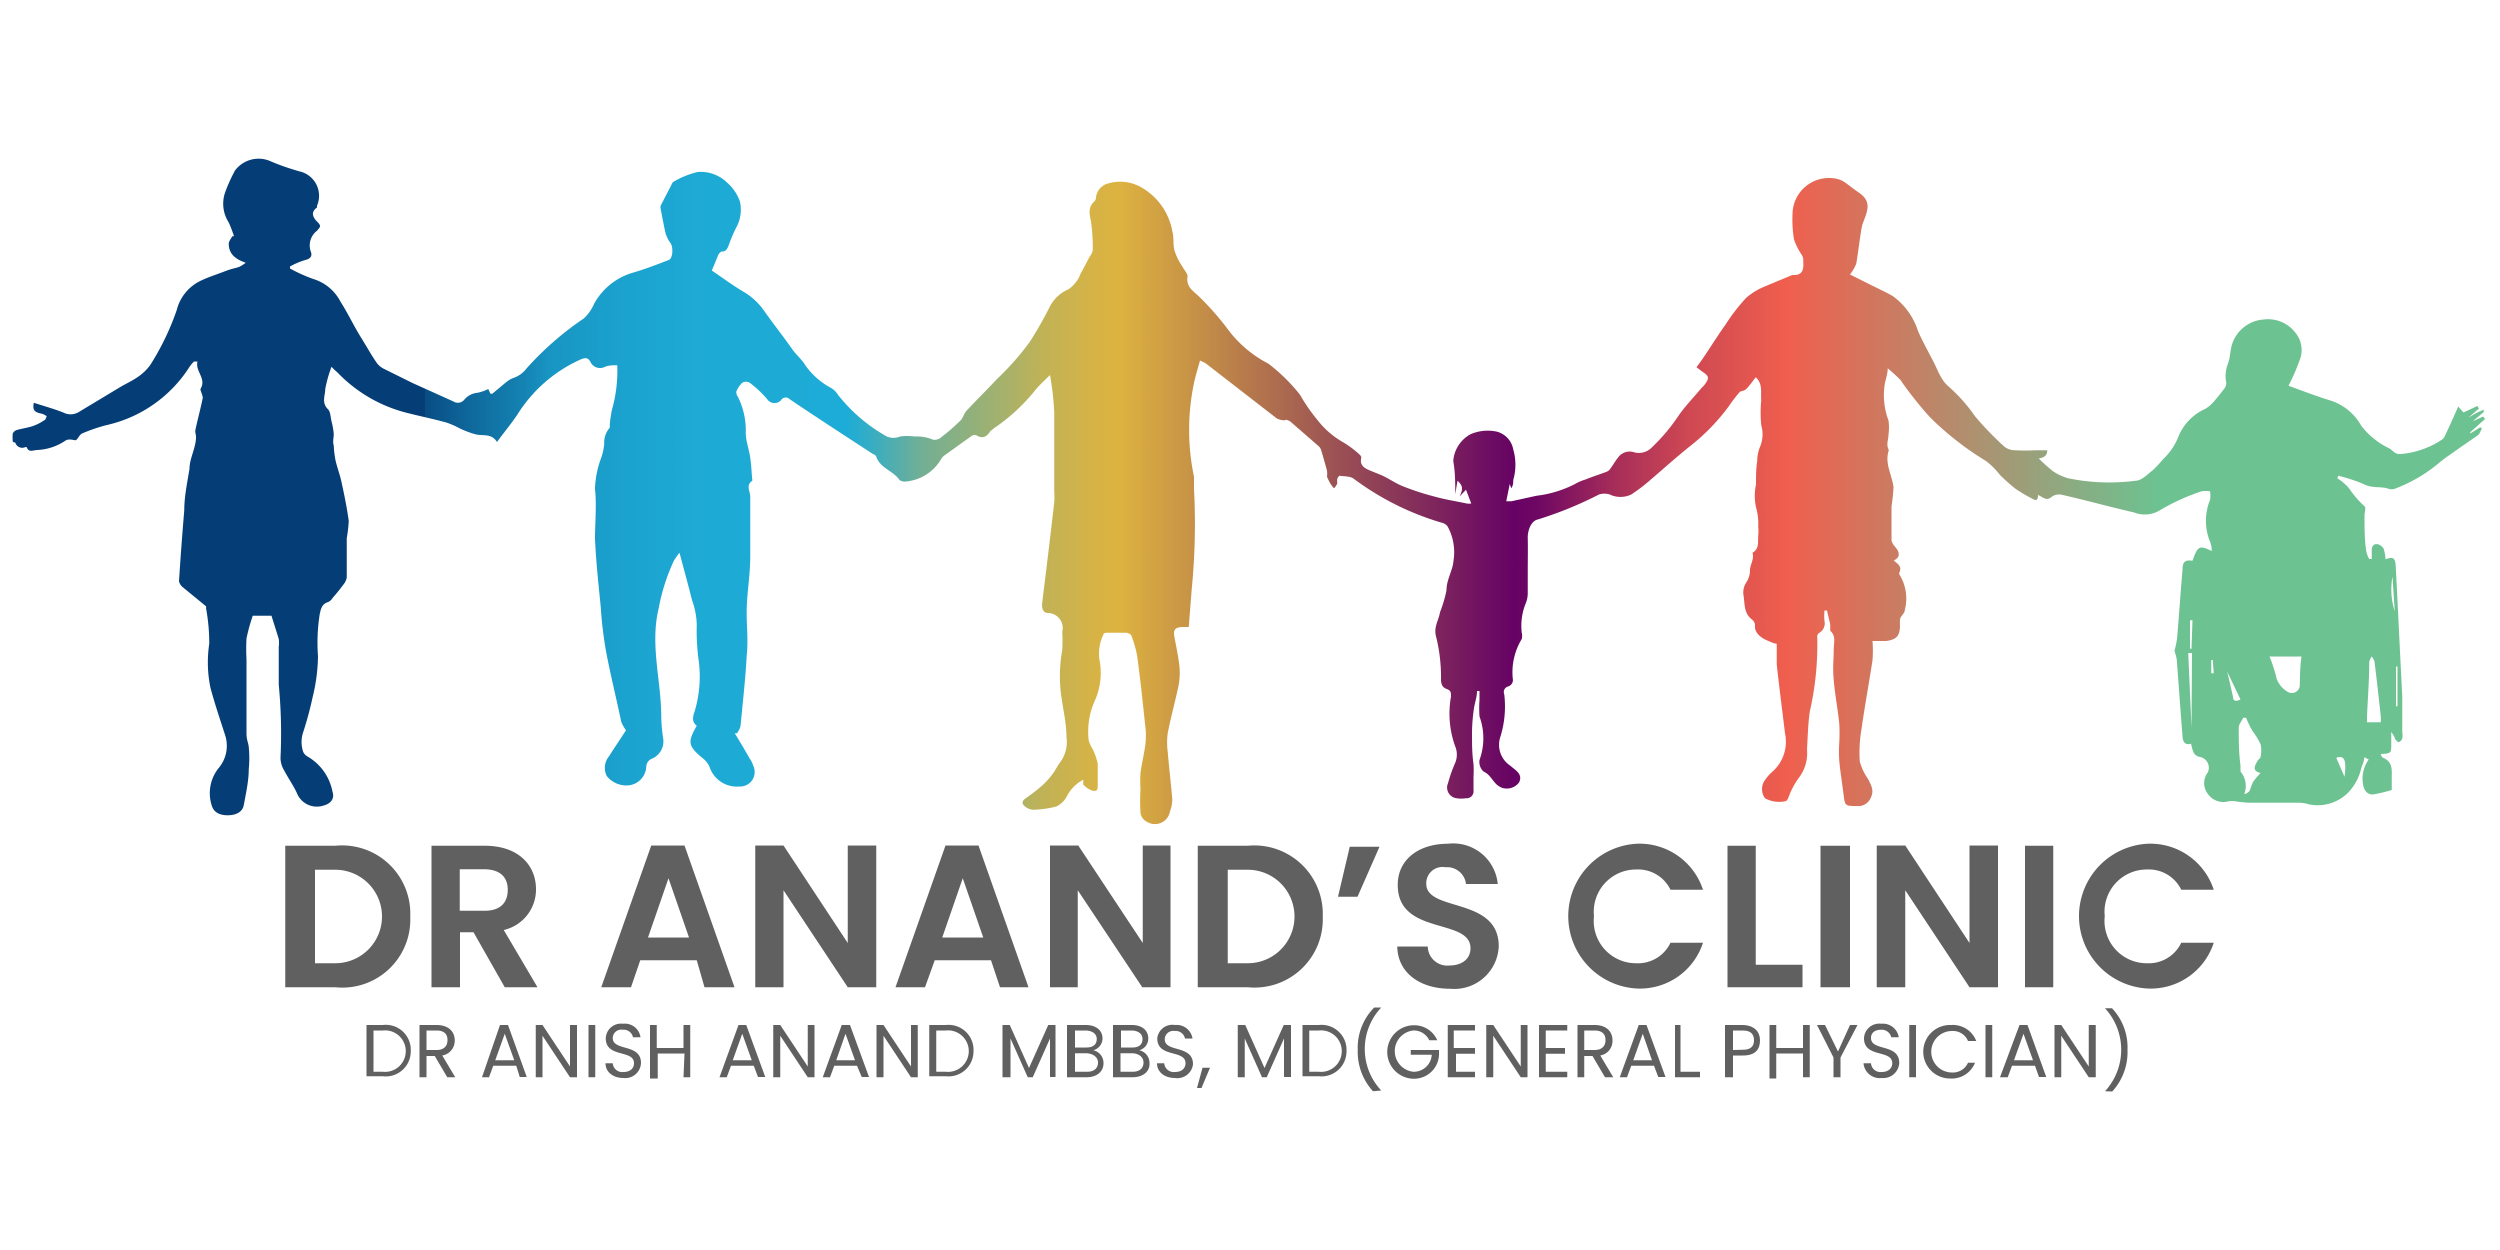<svg xmlns="http://www.w3.org/2000/svg" xmlns:xlink="http://www.w3.org/1999/xlink" viewBox="0 0 100 50"><defs><style>.a{fill:url(#a);}.b{fill:#606060;}</style><linearGradient id="a" x1="1.18" y1="19.64" x2="100.18" y2="19.64" gradientUnits="userSpaceOnUse"><stop offset="0.16" stop-color="#053e77"></stop><stop offset="0.16" stop-color="#084d84"></stop><stop offset="0.18" stop-color="#0f6b9e"></stop><stop offset="0.2" stop-color="#1483b3"></stop><stop offset="0.21" stop-color="#1895c3"></stop><stop offset="0.24" stop-color="#1ba2ce"></stop><stop offset="0.27" stop-color="#1daad5"></stop><stop offset="0.33" stop-color="#1dacd7"></stop><stop offset="0.34" stop-color="#36adc3"></stop><stop offset="0.36" stop-color="#71af95"></stop><stop offset="0.39" stop-color="#a0b170"></stop><stop offset="0.41" stop-color="#c1b256"></stop><stop offset="0.43" stop-color="#d6b346"></stop><stop offset="0.44" stop-color="#ddb340"></stop><stop offset="0.6" stop-color="#660264"></stop><stop offset="0.61" stop-color="#6f0863"></stop><stop offset="0.64" stop-color="#a62d5a"></stop><stop offset="0.67" stop-color="#ce4853"></stop><stop offset="0.7" stop-color="#e7594f"></stop><stop offset="0.71" stop-color="#f05f4e"></stop><stop offset="0.86" stop-color="#6dc291"></stop></linearGradient></defs><path class="a" d="M70.23,15.09c-.11.14-.22.3-.35.44s-.22.08-.3.16a5.7,5.7,0,0,0-.42.55,8.29,8.29,0,0,1-1.6,1.64c-.51.41-1,.85-1.49,1.27a7.14,7.14,0,0,1-.82.63,1,1,0,0,1-.86,0,.7.7,0,0,0-.43,0,15.19,15.19,0,0,1-2.45,1c-.25.05-.41.41-.4.75s0,.9,0,1.35c0,.28,0,.55,0,.82a1.06,1.06,0,0,1-.08.43,2.38,2.38,0,0,0-.16,1.18.53.53,0,0,1,0,.25,2.57,2.57,0,0,0-.36,1.58.27.27,0,0,1-.19.32.23.23,0,0,0-.15.31A4.1,4.1,0,0,1,60,29.52a1,1,0,0,0,.4,1.1l.16.13c.18.14.33.3.2.55a.61.61,0,0,1-.71.2.73.73,0,0,1-.26-.2c-.14-.16-.23-.34-.45-.44a.52.52,0,0,1-.16-.46,2.54,2.54,0,0,0,0-1.74,4.86,4.86,0,0,1,0-.67c0-.12,0-.23,0-.35h-.1c0,.25-.1.5-.13.75a7.12,7.12,0,0,0-.07.92c0,.42,0,.84.06,1.25a4.34,4.34,0,0,1,0,.51c0,.18,0,.36,0,.54a.28.28,0,0,1-.31.32,1.08,1.08,0,0,1-.36,0,.43.43,0,0,1-.35-.6,5.69,5.69,0,0,1,.29-.82.86.86,0,0,0,0-.65,3.85,3.85,0,0,1-.17-2c0-.15,0-.24-.17-.3s-.23-.18-.23-.39a6.71,6.71,0,0,0-.19-1.68c-.12-.4.09-.65.15-1a5.14,5.14,0,0,0,.26-.88c0-.43.25-.79.28-1.18a2.15,2.15,0,0,0-.24-1.38.43.43,0,0,0-.26-.15,11.12,11.12,0,0,1-3.49-1.75c-.14-.11-.38-.09-.58-.12,0,0-.07.08-.08.13s0,.12,0,.18a.59.59,0,0,1-.13.19,1.24,1.24,0,0,1-.14-.18,2.43,2.43,0,0,1-.14-.28,1,1,0,0,0,0-.24c-.07-.27-.15-.54-.23-.81a.37.37,0,0,0-.1-.17l-1.15-1s-.15-.08-.18-.05-.26,0-.37-.08l-2.84-2.2L48,14.42c-.08.31-.18.6-.24.9a9.11,9.11,0,0,0,0,3.75c0,.15,0,.32,0,.48a26.72,26.72,0,0,1-.09,4q-.06.75-.12,1.53l-.2,0c-.3,0-.43.07-.38.36s.17.83.21,1.25a2.63,2.63,0,0,1-.05.79c-.13.61-.3,1.22-.42,1.84a2.76,2.76,0,0,0,0,.76c.05.63.13,1.26.18,1.89a1.32,1.32,0,0,1-.09.48.61.61,0,0,1-.91.43.48.48,0,0,1-.27-.36,7.37,7.37,0,0,1,0-.94,4.91,4.91,0,0,1,0-.67c.05-.37.14-.73.19-1.1a2.84,2.84,0,0,0,0-.77c-.1-.95-.2-1.9-.33-2.84a4.45,4.45,0,0,0-.24-.81s-.11-.07-.17-.08l-.77,0c-.06,0-.16,0-.17.09a1.71,1.71,0,0,0-.15,1,2.71,2.71,0,0,1-.17,1.59,3,3,0,0,0-.26,1.64,1.69,1.69,0,0,0,.17.36,2.54,2.54,0,0,1,.19.57c0,.25,0,.52,0,.77s0,.33-.21.3a.9.9,0,0,1-.37-.25s0-.11,0-.19a1.54,1.54,0,0,0-.67.69.93.93,0,0,1-.41.38,4,4,0,0,1-.91.13.53.53,0,0,1-.31-.11c-.16-.1-.18-.23,0-.35s.48-.35.69-.54a3.21,3.21,0,0,0,.42-.48c.09-.13.16-.28.26-.41a1.35,1.35,0,0,0,.26-1c0-.48-.1-.95-.17-1.41a5.87,5.87,0,0,1,0-2.09,6,6,0,0,0,0-.73.6.6,0,0,0-.56-.75c-.22,0-.27-.2-.24-.43q.25-2,.48-4a3.09,3.09,0,0,0,0-.43c0-1,0-2.11,0-3.16A11.63,11.63,0,0,0,42,15c-.22.22-.4.38-.56.57a7.55,7.55,0,0,1-1.68,1.56l-.14.11c-.14.21-.29.33-.55.18a.22.22,0,0,0-.18,0l-1.13.81a.51.51,0,0,0-.13.16,1.82,1.82,0,0,1-1.39.87.36.36,0,0,1-.26-.06c-.25-.37-.77-.47-.93-.93,0-.06-.12-.1-.18-.14-1.1-.72-2.2-1.43-3.28-2.16a.22.22,0,0,0-.32,0,.35.35,0,0,1-.58,0,4.38,4.38,0,0,0-.7-.66.3.3,0,0,0-.3,0,1,1,0,0,0-.24.36s0,.13.06.19a3,3,0,0,1,.32,1.45c0,.33.13.65.18,1s.05.58.08.87a.07.07,0,0,1,0,.05c-.27.19-.08.42-.08.64,0,.79,0,1.57,0,2.35s-.12,1.39-.14,2.09.07,1.25,0,1.88c-.05.95-.16,1.91-.25,2.86a.92.92,0,0,1-.14.28l-.09,0c.2.33.4.66.59,1a1.05,1.05,0,0,1,.15.3.58.58,0,0,1-.55.83,1.15,1.15,0,0,1-1.2-.79.89.89,0,0,0-.27-.34c-.61-.5-.6-.66-.24-1.3-.21-.17-.16-.36-.08-.59a4.86,4.86,0,0,0,.16-2,8.88,8.88,0,0,1-.08-1.46A3.12,3.12,0,0,0,27.68,24c-.15-.6-.32-1.21-.5-1.89a3.3,3.3,0,0,0-.22.31,7.81,7.81,0,0,0-.61,1.9c-.36,1.47.1,2.9.1,4.35a6.54,6.54,0,0,0,.08.89.75.75,0,0,1-.46.79.36.36,0,0,0-.22.33.79.79,0,0,1-.67.73,1,1,0,0,1-.91-.37.73.73,0,0,1,.1-.8c.11-.18.23-.36.35-.54l.32-.49a1.45,1.45,0,0,1-.19-.34c-.21-1-.44-1.91-.62-2.88a16.27,16.27,0,0,1-.2-1.71c-.09-.91-.19-1.82-.23-2.73,0-.66.07-1.32,0-2a3.89,3.89,0,0,1,.26-1.27,2.38,2.38,0,0,0,.11-.53.88.88,0,0,1,.22-.64c0-.29.05-.49.08-.69a5.69,5.69,0,0,0,.22-1.81c-.19,0-.36,0-.53.08a.42.42,0,0,1-.54-.21c-.1-.19-.22-.18-.42-.09a5.76,5.76,0,0,0-2.49,2.17c-.25.38-.54.72-.83,1.12-.22-.35-.54-.24-.83-.3a3.61,3.61,0,0,1-.69-.26,3.27,3.27,0,0,0-.51-.22c-.54-.15-1.09-.26-1.63-.4a5.82,5.82,0,0,1-2.73-1.61,2.39,2.39,0,0,1-.23-.22,5.45,5.45,0,0,0-.25.89c0,.26-.16.55.11.81.1.1.1.31.14.48a3,3,0,0,1,.09.51c0,.15-.05.31,0,.46a4,4,0,0,0,.07.59c.07.31.19.61.25.92.11.5.21,1,.28,1.51a5.62,5.62,0,0,1-.08.69c0,.52,0,1.05,0,1.57a.6.6,0,0,1-.14.29c-.13.18-.27.35-.42.52a.42.42,0,0,1-.18.17c-.25.08-.29.25-.34.48a7.34,7.34,0,0,0-.07,1.69,7.28,7.28,0,0,1-.22,1.66,13.91,13.91,0,0,1-.37,1.37,1.22,1.22,0,0,0,0,.8.42.42,0,0,0,.17.18,2.07,2.07,0,0,1,1,1.41c.09.27-.06.47-.35.55a.86.86,0,0,1-1.08-.51c-.14-.3-.34-.58-.49-.87a1,1,0,0,1-.16-.52,20.48,20.48,0,0,0-.07-2.93c0-.51,0-1,0-1.52a1.08,1.08,0,0,0,0-.31c-.09-.3-.19-.6-.29-.93h-.75a7.21,7.21,0,0,0-.25.91,7.85,7.85,0,0,0,0,.84c0,.72,0,1.43,0,2.15,0,.26,0,.53,0,.8s.07.36.09.55a4.47,4.47,0,0,1,0,.89c0,.48-.12,1-.2,1.44-.05.26-.29.39-.6.4s-.59-.08-.68-.39a1.6,1.6,0,0,1,.27-1.49A1.38,1.38,0,0,0,9,29.39c-.2-.62-.41-1.24-.58-1.87a5,5,0,0,1-.05-1.77,7.68,7.68,0,0,0-.13-1.43.11.11,0,0,0,0-.07l-.94-.77a.44.44,0,0,1-.14-.23c.06-.95.13-1.89.21-2.83,0-.56.12-1.11.21-1.67,0-.33.16-.65.23-1s0-.36,0-.52c.09-.44.21-.87.3-1.31,0-.09-.05-.19-.08-.29s0-.07,0-.09c.23-.41-.23-.69-.13-1.08H7.76a1.63,1.63,0,0,0-.17.2A5.31,5.31,0,0,1,4.28,17a6.8,6.8,0,0,0-1,.34c-.11.05-.19.28-.27.27s-.24-.06-.37,0A2.19,2.19,0,0,1,1.49,18c-.15,0-.34.12-.42-.11a.08.08,0,0,0-.07,0,.29.29,0,0,1-.39-.19s-.09,0-.1-.05a1.6,1.6,0,0,1,0-.31.28.28,0,0,1,.16-.14c.22-.06.44-.09.65-.16a1.91,1.91,0,0,0,.45-.23c.05,0,.07-.11.1-.16a.69.69,0,0,0-.19-.1c-.31-.06-.38-.14-.33-.44.4.13.8.24,1.18.39a.64.64,0,0,0,.59,0l1.66-1c.23-.14.48-.25.7-.4a2,2,0,0,0,.53-.5,10.38,10.38,0,0,0,1.06-2.2,1.78,1.78,0,0,1,1-1.19c.3-.14.62-.24.93-.36s.39-.11.58-.18a1.66,1.66,0,0,0,.25-.16c-.41-.14-.68-.35-.68-.76,0-.1.09-.2.14-.3h.07a5.2,5.2,0,0,0-.21-.55A1.38,1.38,0,0,1,9,7.71a6.51,6.51,0,0,1,.4-.89,1.18,1.18,0,0,1,1.35-.4A9.53,9.53,0,0,0,12,6.86a1,1,0,0,1,.68,1.37l0,.07c-.24.17-.19.37,0,.56s.13.21,0,.37a.74.74,0,0,0-.25.83c.07.17,0,.29-.22.34a3,3,0,0,0-.61.26v.08a6.46,6.46,0,0,0,.93.42,1.81,1.81,0,0,1,1.08.89c.3.47.55,1,.83,1.45s.4.68.62,1a.79.79,0,0,0,.31.26l1.13.56,1.64.74a.33.33,0,0,0,.43-.07.78.78,0,0,1,.54-.28,1.77,1.77,0,0,0,.42-.15l.09.19h.07l.53-.44a1.21,1.21,0,0,1,.28-.18,1.1,1.1,0,0,0,.56-.39,12.29,12.29,0,0,1,2.29-2,1.75,1.75,0,0,0,.42-.6,2.6,2.6,0,0,1,1.57-1.24c.48-.14.94-.32,1.41-.5.17-.06.19-.54.06-.69a1.29,1.29,0,0,1-.19-.39c-.07-.31-.13-.63-.19-.95a.26.26,0,0,1,0-.15l.48-.93,0,0a3.42,3.42,0,0,1,1-.41,1.51,1.51,0,0,1,1.18.43,1.77,1.77,0,0,1,.51.76,1.49,1.49,0,0,1-.16,1.05,5.44,5.44,0,0,0-.28.66c-.06.15-.11.3-.31.28,0,0-.09.07-.11.12-.09.2-.16.4-.27.64.43.29.83.59,1.27.85a2.6,2.6,0,0,1,.85.8c.37.52.75,1,1.13,1.54.13.17.29.32.42.49a2.91,2.91,0,0,0,1.07,1,.8.8,0,0,1,.3.28,6.55,6.55,0,0,0,1.86,1.62.65.65,0,0,0,.63.06,2.27,2.27,0,0,1,.59,0,1.7,1.7,0,0,1,.74.13.4.4,0,0,0,.32-.1,8.44,8.44,0,0,0,.78-.68c.1-.11.13-.28.24-.39.39-.42.81-.83,1.2-1.25a10.76,10.76,0,0,0,1.31-1.48A14.92,14.92,0,0,0,42,12.25a1.51,1.51,0,0,1,.74-.68,1.29,1.29,0,0,0,.49-.64c.13-.22.24-.45.36-.67a.58.58,0,0,0,.12-.25,7.13,7.13,0,0,0-.07-1.14c-.06-.31-.13-.57.13-.81a.22.22,0,0,0,.07-.16.65.65,0,0,1,.52-.57,1.69,1.69,0,0,1,1.21.12,2.53,2.53,0,0,1,1.33,1.84c.07.26,0,.56.11.82a2.48,2.48,0,0,0,.29.56c.07.14.22.28.2.4-.06.42.24.57.48.81a11.35,11.35,0,0,1,1.08,1.22,4.75,4.75,0,0,0,1.55,1.38,1,1,0,0,1,.22.14A7.13,7.13,0,0,1,52,15.79a7,7,0,0,0,.69,1,3.43,3.43,0,0,0,1,.88,3.85,3.85,0,0,1,.7.52.16.16,0,0,1,.06.13c-.06.24.07.37.26.46s.43.17.64.27.52.31.79.41a10.39,10.39,0,0,0,1.23.4c.43.12.87.19,1.3.28a.52.52,0,0,0,.18,0l-.21-.55-.26.27c.15-.29.14-.43-.08-.63l-.09.54h0c0-.44,0-.89-.08-1.33a1.33,1.33,0,0,1,.69-1.07,1.72,1.72,0,0,1,1.07-.1.9.9,0,0,1,.64.71,2.2,2.2,0,0,1,0,1.22c0,.09,0,.22-.08.33l-.06-.17-.14.69.21,0,1-.22A4.5,4.5,0,0,0,63,19.36a2,2,0,0,1,.42-.18c.27-.11.55-.2.82-.3a.33.33,0,0,0,.15-.1c.12-.16.22-.34.34-.49a.57.57,0,0,1,.63-.2.72.72,0,0,0,.72-.2,7.39,7.39,0,0,0,1.08-1.29c.27-.38.6-.72.9-1.08l.09-.09c.24-.3.23-.38-.08-.58l-.21-.16.24-.33c.31-.46.61-.94.93-1.39a7.68,7.68,0,0,1,.82-1.06,2.68,2.68,0,0,1,.69-.43L71.69,11l.07,0c.44,0,.37-.36.37-.64a.45.45,0,0,0-.07-.18,2.59,2.59,0,0,1-.3-.6,5,5,0,0,1-.06-1,1.46,1.46,0,0,1,1.8-1.42.91.91,0,0,1,.3.14c.18.12.34.26.52.38.52.34.42.67.22,1.18a1.47,1.47,0,0,0-.08.28c-.08.47-.13.94-.21,1.41a1.81,1.81,0,0,1-.25.43l.88.44c.28.14.57.27.84.43a2.76,2.76,0,0,1,1,1.39c.2.46.45.89.67,1.33.08.17.15.34.24.49a1.29,1.29,0,0,0,.28.37A6.5,6.5,0,0,1,79,16.65a12.34,12.34,0,0,0,1.18,1.22.68.68,0,0,0,.42.14,7.85,7.85,0,0,0,.84,0l.45,0c0,.27-.21.3-.34.33a7.11,7.11,0,0,0,.57.51,2.19,2.19,0,0,0,.6.28,8.16,8.16,0,0,0,2.7.1c.24,0,.48-.26.69-.42a4.35,4.35,0,0,0,.41-.44,2.44,2.44,0,0,0,.61-.89,2.08,2.08,0,0,1,1.09-1.13,1.44,1.44,0,0,0,.37-.33c.14-.16.27-.33.4-.5a.35.35,0,0,0,.06-.22,1.31,1.31,0,0,1,.06-.73c.1-.25.09-.53.17-.79a1.43,1.43,0,0,1,1.27-1,1.38,1.38,0,0,1,1.29.56,1.08,1.08,0,0,1,.17,1,8.53,8.53,0,0,1-.47,1.09c.53.19,1.11.42,1.71.6a2.17,2.17,0,0,1,1.2,1,3.1,3.1,0,0,0,1.13.91c.14.08.22.25.46.22a3.5,3.5,0,0,0,1.66-.59.34.34,0,0,0,.09-.12c.18-.38.35-.76.54-1.19l.21.24.55-.26.07.1-.42.36v0l.3-.17a2.92,2.92,0,0,1,.31-.14l0,.09-.44.37v0l.42-.19.07.1-.59.53,0,.05.4-.25.07.05c-.06.09-.09.22-.18.28-.34.24-.69.47-1,.7a6.22,6.22,0,0,0-.58.43,6,6,0,0,1-1.73,1,.37.37,0,0,1-.25,0c-.31-.11-.64,0-1-.19a7.13,7.13,0,0,0-1-.33l-.05.1a2,2,0,0,1,.47.4,3.92,3.92,0,0,0,.62.72c.07.06,0,.24,0,.37,0,.48,0,1,.07,1.42a1,1,0,0,0,.12.32l.1,0V22c0-.16.09-.26.24-.23a.38.38,0,0,1,.24.19,1.76,1.76,0,0,1,.07.41c.31-.11.39-.06.41.29.09,1.73.17,3.46.26,5.19,0,.47,0,.95,0,1.42a.84.84,0,0,1,0,.28.26.26,0,0,1-.15.14s-.1-.07-.13-.12a.94.94,0,0,0-.16-.29c0,.16,0,.33,0,.49,0,.35,0,.37-.42.39,0,.06.06.14.11.16.33.14.34.42.33.71v.57a6,6,0,0,1-.76.18c-.2,0-.32-.13-.37-.32a1.31,1.31,0,0,1,.21-1.08l-.18-.09c0,.19-.11.35-.14.52a2.07,2.07,0,0,1-.52.91,1.72,1.72,0,0,1-1.57.45,1.35,1.35,0,0,0-.35-.06h-2a5.9,5.9,0,0,1-.59-.06,1,1,0,0,0-.25,0,.76.76,0,0,1-.84-.3.7.7,0,0,1,0-.85.44.44,0,0,0-.3-.62c-.3-.05-.3-.29-.37-.53-.26.07-.33-.1-.34-.31-.08-1-.15-2-.23-3.06a2.53,2.53,0,0,0-.09-.35,3.94,3.94,0,0,0,.1-.47c.08-.92.14-1.84.22-2.76,0-.35.12-.41.4-.37.21-.59.27-.63.77-.39a1.05,1.05,0,0,0-.06-.35A2.21,2.21,0,0,1,88.4,20a1,1,0,0,0,0-.35,1.19,1.19,0,0,0-.33,0,8.38,8.38,0,0,0-1.64.74,1.16,1.16,0,0,1-1.06.11c-1-.23-1.93-.49-2.9-.71a.51.51,0,0,0-.4.08c-.22.2-.36,0-.55-.07,0,.22-.08.24-.24.14a5.45,5.45,0,0,1-.66-.39A7,7,0,0,1,80,19a3,3,0,0,0-.56-.56,12,12,0,0,1-2.25-1.76,15,15,0,0,1-1.11-1.39.49.49,0,0,0-.11-.14c-.14-.14-.29-.27-.46-.42,0,.17-.06.38-.11.58a2.86,2.86,0,0,0,.14,1.51,2.09,2.09,0,0,1,0,.56c0,.2-.1.4,0,.59a.11.11,0,0,1,0,.08c-.15.51.14.95.2,1.43a7.11,7.11,0,0,1-.08.78c0,.45,0,.91,0,1.36a.63.63,0,0,0,.15.26c.2.23.19.42-.06.54.15.13.35.24.22.49,0,0,0,.05,0,.06a1.82,1.82,0,0,1,.22,1.44c0,.11-.13.21-.18.32A1,1,0,0,0,76,25c0,.43-.13.58-.55.64-.18,0-.36,0-.55,0a4.92,4.92,0,0,1,0,.77c-.14.92-.31,1.83-.44,2.75a5.59,5.59,0,0,0-.07,1.29,2.14,2.14,0,0,0,.32.69c.13.25.27.48.12.77a.53.53,0,0,1-.55.33h0c-.48,0-.48,0-.54-.48s-.13-.89-.17-1.34a5.7,5.7,0,0,1,0-.71,6.77,6.77,0,0,0,0-.78c-.06-.57-.17-1.14-.22-1.71s0-.84,0-1.26c0-.25.1-.52-.14-.73,0,0,0-.15,0-.22s-.09-.4-.13-.59h-.1a2,2,0,0,0,0,.42.44.44,0,0,1-.22.48.17.17,0,0,0-.07.15,12.06,12.06,0,0,1-.3,3c-.07.5-.08,1-.11,1.51a1.62,1.62,0,0,1-.34,1.15,3.1,3.1,0,0,0-.41.79.5.5,0,0,1-.08.12,1.17,1.17,0,0,1-.85-.11.62.62,0,0,1,0-.73,2,2,0,0,1,.27-.31,1.6,1.6,0,0,0,.53-1.56c-.11-.92-.23-1.83-.33-2.75,0-.26,0-.53,0-.83-.09,0-.24-.07-.38-.13s-.53-.25-.49-.62a.31.31,0,0,0-.12-.22c-.31-.23-.29-.58-.33-.91a.74.74,0,0,1,.12-.6A.9.9,0,0,0,70,22.8c0-.21.18-.44.1-.69,0,0,0,0,0,0,.28-.16.21-.44.23-.69s0-.25,0-.38a2.34,2.34,0,0,0-.09-.75,2.16,2.16,0,0,1,0-.91c0-.32,0-.64.05-.95a1.51,1.51,0,0,1,.1-.53,1.3,1.3,0,0,0,.06-.89,5.07,5.07,0,0,1,0-1C70.42,15.66,70.52,15.36,70.23,15.09ZM89.84,28.71l-.11,0c-.06.13-.18.26-.18.39,0,.51,0,1,.07,1.52,0,.08,0,.19,0,.24a.89.89,0,0,1,.15.9A.3.3,0,0,0,90,31.6a2.38,2.38,0,0,1,.12-.32,4.07,4.07,0,0,1,.3-.36c-.33-.08-.24-.26-.15-.43s.14-.13.15-.21a1.14,1.14,0,0,0,0-.52,3.3,3.3,0,0,0-.31-.51C90,29.08,89.92,28.89,89.84,28.71Zm2.22-2.45H90.78a5.47,5.47,0,0,1,.28.87,1,1,0,0,0,.44.54.32.32,0,0,0,.49-.23C92,27.05,92,26.66,92.06,26.26Zm3.17,2.63a2.08,2.08,0,0,0,0-.25c-.08-.73-.16-1.45-.25-2.18a.66.66,0,0,0-.11-.2.54.54,0,0,0-.1.22c0,.73-.06,1.46-.09,2.19,0,.07,0,.13,0,.22Zm-7.55-2.77h-.15l.13,3h0Zm1.41.75h0c.08.35.16.69.23,1,0,.19.13.19.3.11Zm6.81-.21h-.06v1.59h.06Zm-2.12,4.41c.09-.66,0-.87-.33-.76Zm1.92-8a2.81,2.81,0,0,0,.09,1.38Zm-8,1.74H87.6v1.14h.06Zm.81,1.59h-.06v.53h.1Z"></path><path class="b" d="M16.41,36.67a2.72,2.72,0,0,1-3,2.82h-2V33.83h2A2.73,2.73,0,0,1,16.41,36.67Zm-3,1.86a1.87,1.87,0,0,0,0-3.74h-.81v3.74Z"></path><path class="b" d="M19.39,33.83c1.36,0,2.05.79,2.05,1.74a1.66,1.66,0,0,1-1.29,1.63l1.35,2.29H20.19l-1.25-2.2H18.4v2.2H17.26V33.83Zm0,.94h-1v1.66h1c.63,0,.92-.33.92-.84S20,34.77,19.35,34.77Z"></path><path class="b" d="M27.87,38.41H25.61l-.37,1.08H24.05l2-5.67h1.33l2,5.67h-1.2Zm-1.13-3.28-.82,2.37h1.64Z"></path><path class="b" d="M35.05,33.82v5.67H33.91l-2.57-3.88v3.88H30.21V33.82h1.13l2.57,3.9v-3.9Z"></path><path class="b" d="M39.64,38.41H37.39L37,39.49H35.82l2-5.67h1.32l2,5.67H40Zm-1.13-3.28-.82,2.37h1.64Z"></path><path class="b" d="M46.82,33.82v5.67H45.69l-2.58-3.88v3.88H42V33.82h1.13l2.58,3.9v-3.9Z"></path><path class="b" d="M52.91,36.67a2.73,2.73,0,0,1-3,2.82h-2V33.83h2A2.74,2.74,0,0,1,52.91,36.67Zm-3,1.86a1.87,1.87,0,1,0,0-3.74h-.8v3.74Z"></path><path class="b" d="M53.52,35.87l.47-2h1.19l-.88,2Z"></path><path class="b" d="M58,39.55c-1.18,0-2.09-.62-2.11-1.69h1.22a.78.78,0,0,0,.86.76c.54,0,.85-.29.85-.69,0-1.23-2.92-.49-2.91-2.54,0-1,.83-1.64,2-1.64a1.79,1.79,0,0,1,2,1.61H58.64a.76.76,0,0,0-.82-.67.65.65,0,0,0-.77.66c0,1.14,2.9.51,2.9,2.5A1.78,1.78,0,0,1,58,39.55Z"></path><path class="b" d="M65.46,33.75a2.67,2.67,0,0,1,2.66,1.84h-1.3a1.44,1.44,0,0,0-1.37-.81,1.69,1.69,0,0,0-1.69,1.87,1.69,1.69,0,0,0,1.69,1.88,1.44,1.44,0,0,0,1.37-.82h1.3a2.65,2.65,0,0,1-2.66,1.83,2.9,2.9,0,0,1,0-5.79Z"></path><path class="b" d="M70.23,33.83v4.76H72.1v.9h-3V33.83Z"></path><path class="b" d="M72.82,33.83H74v5.66H72.82Z"></path><path class="b" d="M79.92,33.82v5.67H78.78l-2.57-3.88v3.88H75.07V33.82h1.14l2.57,3.9v-3.9Z"></path><path class="b" d="M81,33.83h1.13v5.66H81Z"></path><path class="b" d="M85.89,33.75a2.67,2.67,0,0,1,2.66,1.84h-1.3a1.44,1.44,0,0,0-1.37-.81,1.69,1.69,0,0,0-1.69,1.87,1.69,1.69,0,0,0,1.69,1.88,1.44,1.44,0,0,0,1.37-.82h1.3a2.65,2.65,0,0,1-2.66,1.83,2.9,2.9,0,0,1,0-5.79Z"></path><path class="b" d="M16.43,42.05a1,1,0,0,1-1.12,1h-.65V41h.65A1,1,0,0,1,16.43,42.05Zm-1.12.82a.83.83,0,1,0,0-1.65h-.37v1.65Z"></path><path class="b" d="M17.46,41c.49,0,.73.27.73.62a.6.6,0,0,1-.5.6l.52.87h-.32l-.5-.85h-.33v.85h-.28V41Zm0,.22h-.4V42h.4c.31,0,.44-.17.44-.4S17.77,41.22,17.46,41.22Z"></path><path class="b" d="M20.65,42.63h-.92l-.17.46h-.28L20,41h.32l.75,2.08h-.28Zm-.46-1.28-.38,1.06h.76Z"></path><path class="b" d="M23.08,41v2.09H22.8l-1.1-1.66v1.66h-.27V41h.27l1.1,1.66V41Z"></path><path class="b" d="M23.54,41h.27v2.09h-.27Z"></path><path class="b" d="M24.94,43.12c-.42,0-.72-.24-.72-.59h.29a.38.38,0,0,0,.43.35c.27,0,.42-.15.42-.35,0-.56-1.13-.2-1.13-1a.61.61,0,0,1,.69-.58.63.63,0,0,1,.7.54h-.3a.38.38,0,0,0-.41-.3.34.34,0,0,0-.4.33c0,.54,1.13.21,1.13,1A.63.63,0,0,1,24.94,43.12Z"></path><path class="b" d="M27.38,42.14H26.31v1H26V41h.27v.92h1.07V41h.27v2.09h-.27Z"></path><path class="b" d="M30.15,42.63h-.91l-.17.46h-.29L29.54,41h.31l.76,2.08h-.29Zm-.46-1.28-.38,1.06h.76Z"></path><path class="b" d="M32.58,41v2.09h-.27l-1.1-1.66v1.66h-.28V41h.28l1.1,1.66V41Z"></path><path class="b" d="M34.28,42.63h-.91l-.17.46h-.29L33.67,41H34l.76,2.08h-.29Zm-.46-1.28-.37,1.06h.75Z"></path><path class="b" d="M36.71,41v2.09h-.27l-1.1-1.66v1.66h-.28V41h.28l1.1,1.66V41Z"></path><path class="b" d="M38.94,42.05a1,1,0,0,1-1.11,1h-.66V41h.66A1,1,0,0,1,38.94,42.05Zm-1.11.82a.83.83,0,1,0,0-1.65h-.38v1.65Z"></path><path class="b" d="M40.1,41h.29l.77,1.72L41.93,41h.29v2.08H42V41.54l-.69,1.55h-.2l-.69-1.55v1.55H40.1Z"></path><path class="b" d="M43.46,43.09h-.78V41h.75c.44,0,.67.24.67.53a.49.49,0,0,1-.37.48.52.52,0,0,1,.41.52C44.14,42.85,43.89,43.09,43.46,43.09Zm-.05-1.87H43v.68h.46c.26,0,.41-.12.41-.34S43.67,41.22,43.41,41.22Zm0,.91H43v.74h.49c.27,0,.43-.14.43-.37S43.69,42.13,43.43,42.13Z"></path><path class="b" d="M45.3,43.09h-.78V41h.75c.44,0,.66.24.66.53a.48.48,0,0,1-.36.48.52.52,0,0,1,.41.52C46,42.85,45.73,43.09,45.3,43.09Zm0-1.87h-.46v.68h.46c.26,0,.4-.12.4-.34S45.51,41.22,45.25,41.22Zm0,.91h-.48v.74h.49c.27,0,.43-.14.43-.37S45.53,42.13,45.27,42.13Z"></path><path class="b" d="M47,43.12c-.42,0-.72-.24-.72-.59h.29a.38.38,0,0,0,.43.35c.27,0,.42-.15.42-.35,0-.56-1.13-.2-1.13-1A.61.61,0,0,1,47,41a.64.64,0,0,1,.7.54h-.3a.38.38,0,0,0-.41-.3.34.34,0,0,0-.4.33c0,.54,1.13.21,1.13,1A.63.63,0,0,1,47,43.12Z"></path><path class="b" d="M48.1,42.71h.3l-.34.81h-.18Z"></path><path class="b" d="M49.51,41h.3l.77,1.72L51.35,41h.29v2.08h-.28V41.54l-.69,1.55h-.19l-.69-1.55v1.55h-.28Z"></path><path class="b" d="M53.86,42.05a1,1,0,0,1-1.11,1H52.1V41h.65A1,1,0,0,1,53.86,42.05Zm-1.11.82a.83.83,0,1,0,0-1.65h-.38v1.65Z"></path><path class="b" d="M54.92,43.65A2.33,2.33,0,0,1,54.31,42a2.28,2.28,0,0,1,.66-1.7h.28v0a2.42,2.42,0,0,0,0,3.32v0Z"></path><path class="b" d="M57.49,41.61h-.32a.68.68,0,0,0-.64-.39.83.83,0,0,0,0,1.65.72.72,0,0,0,.74-.68h-.84V42h1.13v.21a1,1,0,0,1-1,.94,1.07,1.07,0,0,1,0-2.14A1,1,0,0,1,57.49,41.61Z"></path><path class="b" d="M59,41.22h-.85v.7H59v.23h-.76v.72H59v.22H57.91V41H59Z"></path><path class="b" d="M61.1,41v2.09h-.27l-1.1-1.66v1.66h-.28V41h.28l1.1,1.66V41Z"></path><path class="b" d="M62.69,41.22h-.86v.7h.77v.23h-.77v.72h.86v.22H61.56V41h1.13Z"></path><path class="b" d="M63.78,41c.49,0,.72.27.72.62a.59.59,0,0,1-.49.6l.52.87H64.2l-.5-.85h-.33v.85H63.1V41Zm0,.22h-.41V42h.41c.31,0,.44-.17.44-.4S64.09,41.22,63.78,41.22Z"></path><path class="b" d="M66.16,42.63h-.91l-.17.46h-.29L65.55,41h.31l.76,2.08h-.29Zm-.45-1.28-.38,1.06h.75Z"></path><path class="b" d="M67.22,41v1.87H68v.22H67V41Z"></path><path class="b" d="M69.72,42.22h-.4v.87H69V41h.68c.49,0,.72.27.72.61S70.24,42.22,69.72,42.22Zm0-.23c.31,0,.44-.14.44-.38s-.13-.39-.44-.39h-.4V42Z"></path><path class="b" d="M72.12,42.14H71.05v1h-.27V41h.27v.92h1.07V41h.27v2.09h-.27Z"></path><path class="b" d="M72.68,41H73l.52,1.06L74,41h.3l-.68,1.3v.79h-.28V42.3Z"></path><path class="b" d="M75.27,43.12a.65.65,0,0,1-.73-.59h.3a.38.38,0,0,0,.43.35c.26,0,.42-.15.42-.35,0-.56-1.13-.2-1.13-1a.61.61,0,0,1,.69-.58.64.64,0,0,1,.7.54h-.3a.39.39,0,0,0-.41-.3c-.23,0-.4.11-.4.33,0,.54,1.13.21,1.13,1A.64.64,0,0,1,75.27,43.12Z"></path><path class="b" d="M76.37,41h.27v2.09h-.27Z"></path><path class="b" d="M78.05,41a1,1,0,0,1,1,.64h-.33a.65.65,0,0,0-.64-.4.83.83,0,0,0,0,1.66.66.66,0,0,0,.64-.39H79a1,1,0,0,1-1,.63,1.07,1.07,0,0,1,0-2.14Z"></path><path class="b" d="M79.42,41h.27v2.09h-.27Z"></path><path class="b" d="M81.4,42.63h-.92l-.17.46H80L80.78,41h.32l.75,2.08h-.29Zm-.46-1.28-.38,1.06h.76Z"></path><path class="b" d="M83.83,41v2.09h-.28l-1.1-1.66v1.66h-.27V41h.27l1.1,1.66V41Z"></path><path class="b" d="M84.2,43.65v0a2.45,2.45,0,0,0,0-3.32v0h.28A2.28,2.28,0,0,1,85.1,42a2.33,2.33,0,0,1-.61,1.66Z"></path></svg>